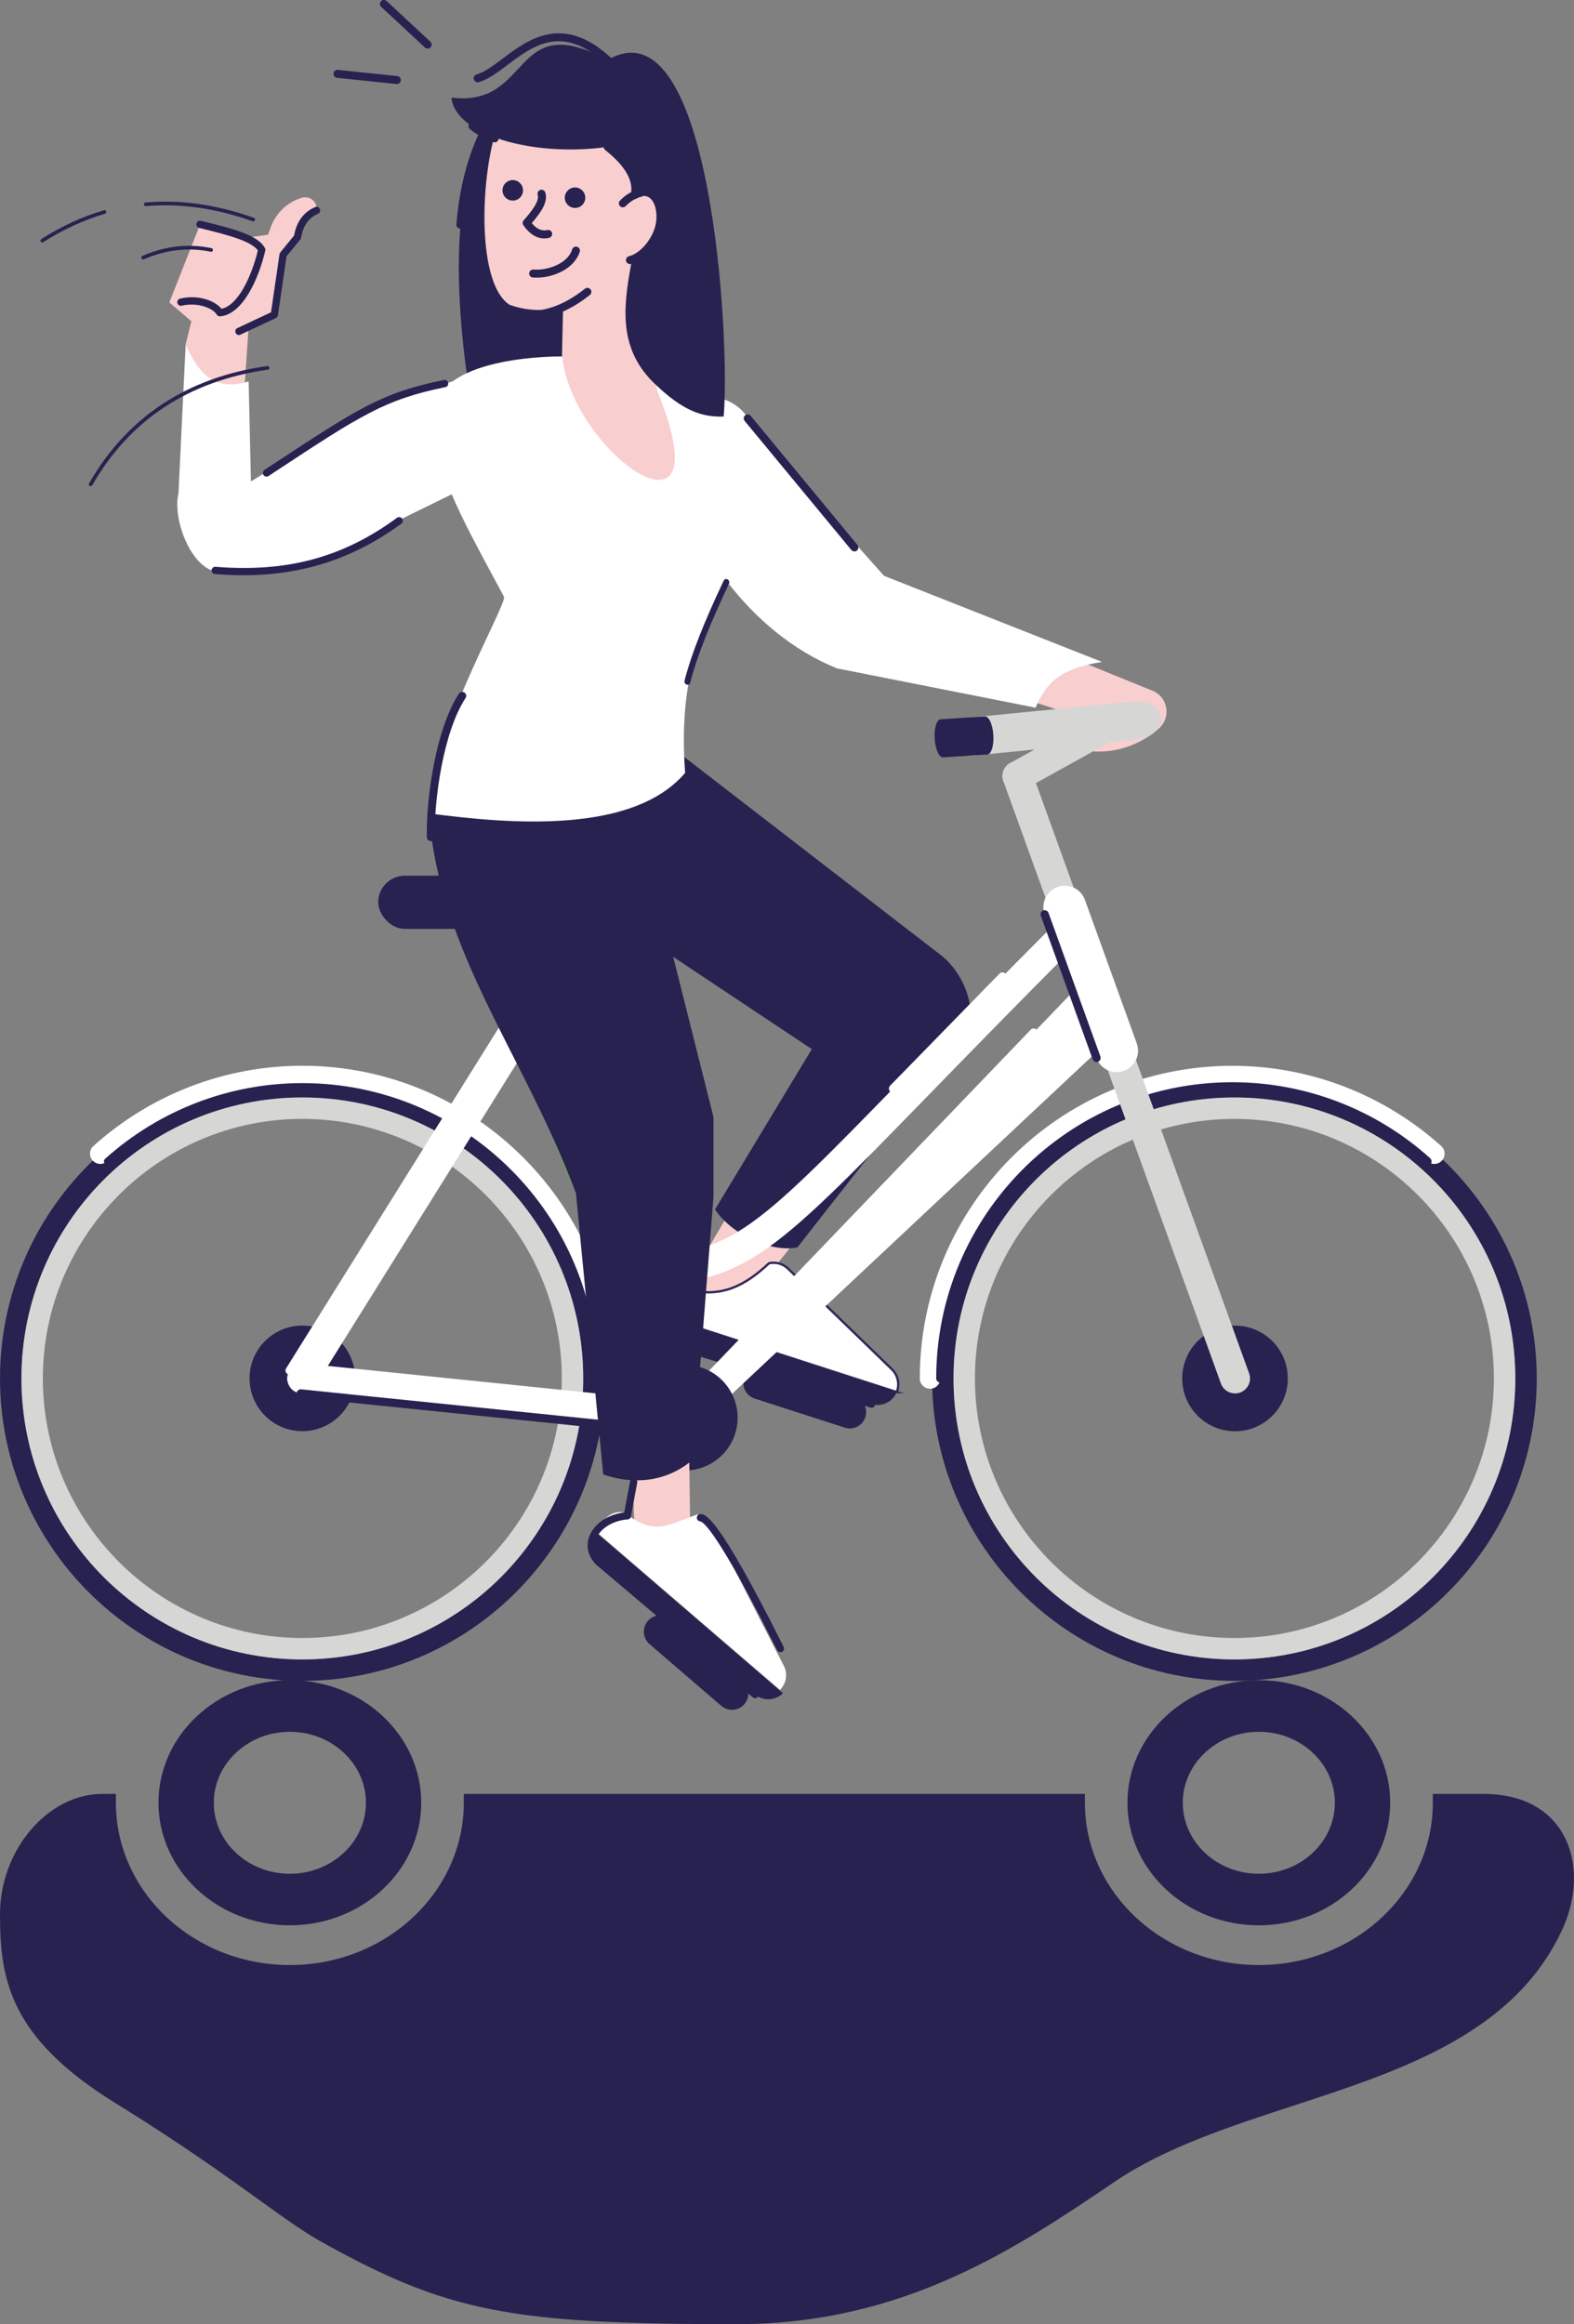 <?xml version="1.0" encoding="UTF-8"?> <svg xmlns="http://www.w3.org/2000/svg" id="Layer_2" width="120.12mm" height="177.31mm" viewBox="0 0 340.49 502.6"><rect x="0" y="0" width="340.49" height="502.6" fill="#808080" stroke="none"/><defs><style> .cls-1, .cls-2 { fill: #fff; } .cls-3 { fill: #f9cecf; } .cls-4 { fill: #55ad32; } .cls-5 { fill: #282250; } .cls-2 { stroke: #302755; stroke-miterlimit: 10; stroke-width: .5px; } .cls-6 { fill: #d6d6d5; } </style></defs><g id="Layer_1-2" data-name="Layer_1"><g><path class="cls-5" d="M272.31,416.35c15.67,0,28.42-11.89,28.42-26.51s-12.75-26.5-28.42-26.5-28.42,11.89-28.42,26.5,12.75,26.51,28.42,26.51ZM272.31,374.5c9.07,0,16.45,6.88,16.45,15.35s-7.38,15.35-16.45,15.35-16.45-6.88-16.45-15.35,7.38-15.35,16.45-15.35ZM337.27,395.28c-2.36-3.35-7.12-7.35-16.39-7.35h-10.93v1.91c0,19.35-16.88,35.1-37.63,35.1s-37.63-15.75-37.63-35.1v-1.91H100.33v1.91c0,19.35-16.88,35.1-37.63,35.1s-37.63-15.75-37.63-35.1v-1.91h-2.94c-11.79,0-22.13,12.15-22.13,25.99s1.85,26.65,25.1,40.96c13.83,8.52,23.67,15.6,30.85,20.77,5.45,3.92,9.75,7.01,13.48,9.09,27.27,15.18,40.71,17.86,89.92,17.86,36.25,0,60.55-16.44,81.99-30.94,10.72-7.25,24.72-11.82,38.24-16.24,23.56-7.68,47.92-15.64,58.33-38.07,3.65-7.87,3.4-16.32-.65-22.08ZM62.7,416.35c15.67,0,28.42-11.89,28.42-26.51s-12.75-26.5-28.42-26.5-28.42,11.89-28.42,26.5,12.75,26.51,28.42,26.51ZM62.7,374.5c9.07,0,16.46,6.88,16.46,15.35s-7.38,15.35-16.46,15.35-16.45-6.88-16.45-15.35,7.38-15.35,16.45-15.35Z"></path><path class="cls-3" d="M228.58,157.86l6.11-1.36c2.39-.53-2.05-1.2-4.15-2.45l-8.77-2.85,9.47-9.16,18.27,7.41c3.2,1.48,3.83,5.76,1.18,8.09h0c-4.65,4.1-10.99,5.91-17.04,4.53-2.94-.67-4.85-1.94-5.07-4.22Z"></path><path class="cls-1" d="M224.03,153.04l-42.99-8.51-18.78-18.34,16.24-10.59,12.7,8.91,47.18,18.63c-8.72,1.39-11.94,4.16-14.36,9.9Z"></path><path class="cls-1" d="M144.11,99.16c4.8,18,17.79,37.6,36.93,45.37,6.55-2,15.12-9.41,10.17-20.02l-27.11-30.54-20,5.19Z"></path><path class="cls-3" d="M197.3,208.55l-42.62-30.9.52,33.9,25.4,11.85-32.54,55.3,13.49,2.92,44.01-55.51c4.9-5.86-2.35-12.74-8.27-17.56Z"></path><path class="cls-5" d="M203.72,206.7l-71.36-55.09,1.91,47.75,41.34,27.51s34.03-15.35,28.11-20.18Z"></path><path class="cls-5" d="M154.68,261.54c3.53,5.44,12.26,9.39,17.82,8.2l36.27-46.23c2.79-4.5.24-12.48-5.05-16.82l-28.11,20.18-20.93,34.67Z"></path><path class="cls-5" d="M182.74,308.73l-19.49-6.29c-1.86-.6-2.88-2.59-2.28-4.45h0c.6-1.86,2.59-2.88,4.45-2.28l19.49,6.29c1.86.6,2.88,2.59,2.28,4.45h0c-.6,1.86-2.59,2.88-4.45,2.28Z"></path><g><path class="cls-2" d="M193.98,301.04h0c.69-1.7.28-3.65-1.04-4.93l-22.49-21.79c-1.08-1.04-2.62-1.47-4.09-1.15-5.22,4.89-10.51,7.75-18.29,5.53-1.33.3-2.45,1.18-3.05,2.41l-1.74,3.55h0s50.71,16.38,50.71,16.38h0Z"></path><path class="cls-5" d="M143.27,284.66c-1.22,2.49.09,5.48,2.75,6.27l42.52,12.71c2.21.66,4.57-.47,5.44-2.6l-50.71-16.38Z"></path><path class="cls-5" d="M188.54,304.43c-.07,0-.15-.01-.23-.03l-42.52-12.71c-.42-.13-.66-.57-.53-.98.13-.42.56-.66.98-.53l42.52,12.71c.42.13.66.57.53.98-.1.34-.42.56-.76.56Z"></path></g><path class="cls-1" d="M148.14,309.8c-.81,0-1.62-.3-2.25-.9-1.29-1.24-1.33-3.29-.09-4.59l88.71-92.37c1.24-1.29,3.29-1.33,4.59-.09,1.29,1.24,1.33,3.29.09,4.59l-88.71,92.37c-.64.66-1.49,1-2.34,1Z"></path><path class="cls-1" d="M148.14,309.8c-.87,0-1.73-.34-2.37-1.02-1.23-1.31-1.16-3.36.15-4.58l91.19-85.5c1.31-1.22,3.36-1.16,4.58.15,1.23,1.31,1.16,3.36-.15,4.58l-91.19,85.5c-.63.59-1.42.88-2.22.88Z"></path><path class="cls-6" d="M148.14,309.8c-1.27,0-2.48-.75-3-2l-44.72-108.19c-.68-1.66.1-3.55,1.76-4.24,1.66-.69,3.55.1,4.24,1.76l44.72,108.19c.68,1.66-.1,3.55-1.76,4.24-.41.17-.83.25-1.24.25Z"></path><g><path class="cls-4" d="M148.14,309.8c-1.27,0-2.48-.75-3-2l-35.35-85.57c-.68-1.66.1-3.55,1.76-4.24,1.66-.69,3.55.1,4.24,1.76l35.35,85.57c.68,1.66-.1,3.55-1.76,4.24-.41.17-.83.25-1.24.25Z"></path><path class="cls-4" d="M145.15,307.8l-35.35-85.57c-.68-1.66.1-3.55,1.76-4.24,1.66-.69,3.55.1,4.24,1.76l35.35,85.57-5.99,2.48Z"></path><path class="cls-4" d="M145.15,307.8l-35.35-85.57c-.68-1.66.1-3.55,1.76-4.24,1.66-.69,3.55.1,4.24,1.76l35.35,85.57-5.99,2.48Z"></path></g><path class="cls-5" d="M65.4,237.33c33.56,0,60.76,27.2,60.76,60.76s-27.2,60.76-60.76,60.76-60.76-27.2-60.76-60.76,27.2-60.76,60.76-60.76h0ZM65.4,232.69C29.34,232.69,0,262.03,0,298.09s29.34,65.4,65.4,65.4,65.4-29.34,65.4-65.4-29.34-65.4-65.4-65.4h0Z"></path><path class="cls-6" d="M65.4,241.96c30.95,0,56.13,25.18,56.13,56.13s-25.18,56.13-56.13,56.13-56.13-25.18-56.13-56.13,25.18-56.13,56.13-56.13h0ZM65.4,237.33c-33.56,0-60.76,27.2-60.76,60.76s27.2,60.76,60.76,60.76,60.76-27.2,60.76-60.76-27.2-60.76-60.76-60.76h0Z"></path><circle class="cls-5" cx="267.16" cy="298.09" r="11.42"></circle><circle class="cls-5" cx="65.4" cy="298.09" r="11.42" transform="translate(-239.74 293.25) rotate(-76.72)"></circle><path class="cls-1" d="M148.15,309.8c-.11,0-.22,0-.33-.02l-82.75-8.47c-1.78-.18-3.08-1.77-2.9-3.56.18-1.78,1.78-3.08,3.56-2.9l82.75,8.47c1.78.18,3.08,1.77,2.9,3.56-.17,1.67-1.58,2.91-3.22,2.91Z"></path><path class="cls-5" d="M267.03,237.33c33.56,0,60.76,27.2,60.76,60.76s-27.2,60.76-60.76,60.76-60.76-27.2-60.76-60.76,27.2-60.76,60.76-60.76h0ZM267.03,232.69c-36.06,0-65.4,29.34-65.4,65.4s29.34,65.4,65.4,65.4,65.4-29.34,65.4-65.4-29.34-65.4-65.4-65.4h0Z"></path><path class="cls-6" d="M267.03,241.96c30.95,0,56.13,25.18,56.13,56.13s-25.18,56.13-56.13,56.13-56.13-25.18-56.13-56.13,25.18-56.13,56.13-56.13h0ZM267.03,237.33c-33.56,0-60.76,27.2-60.76,60.76s27.2,60.76,60.76,60.76,60.76-27.2,60.76-60.76-27.2-60.76-60.76-60.76h0Z"></path><rect class="cls-5" x="81.81" y="189.37" width="46.52" height="11.5" rx="5.75" ry="5.75"></rect><path class="cls-1" d="M134.99,278c-1.79,0-3.24-1.45-3.24-3.24s1.45-3.24,3.24-3.24c23.05,0,25.95-2.98,61.51-39.52,8.74-8.98,19.61-20.15,33.15-33.69,1.27-1.27,3.32-1.27,4.59,0,1.27,1.27,1.27,3.32,0,4.59-13.51,13.51-24.36,24.66-33.09,33.62-35.78,36.76-40.37,41.48-66.16,41.48Z"></path><circle class="cls-5" cx="148.14" cy="306.56" r="11.42" transform="translate(-178.19 403.68) rotate(-80.78)"></circle><g><path class="cls-1" d="M130.79,300.31c-1.23,0-2.22-.99-2.22-2.22,0-34.84-28.34-63.18-63.18-63.18-15.61,0-30.6,5.76-42.22,16.22-.91.82-2.31.75-3.13-.17-.82-.91-.75-2.31.16-3.13,12.44-11.19,28.49-17.36,45.19-17.36,37.28,0,67.61,30.33,67.61,67.61,0,1.23-.99,2.22-2.22,2.22Z"></path><path class="cls-5" d="M128.57,298.78c-.38,0-.69-.31-.69-.69,0-34.45-28.03-62.48-62.48-62.48-15.43,0-30.26,5.7-41.76,16.04-.29.26-.72.23-.98-.05-.26-.28-.23-.72.05-.98,11.75-10.57,26.91-16.4,42.69-16.4,35.22,0,63.87,28.65,63.87,63.87,0,.38-.31.69-.69.69Z"></path></g><g><path class="cls-1" d="M201.19,300.31c-1.23,0-2.22-.99-2.22-2.22,0-37.28,30.33-67.61,67.61-67.61,16.7,0,32.75,6.17,45.19,17.36.91.82.98,2.22.16,3.13-.82.91-2.22.98-3.13.17-11.62-10.46-26.62-16.22-42.22-16.22-34.84,0-63.18,28.34-63.18,63.18,0,1.23-.99,2.22-2.22,2.22Z"></path><path class="cls-5" d="M203.41,298.98c-.49,0-.89-.4-.89-.89,0-35.33,28.74-64.06,64.06-64.06,15.83,0,31.03,5.84,42.81,16.45.36.33.39.89.07,1.25-.33.36-.89.39-1.25.07-11.46-10.31-26.24-15.99-41.63-15.99-34.35,0-62.29,27.94-62.29,62.29,0,.49-.4.89-.89.89Z"></path></g><path class="cls-6" d="M267.16,301.33c-1.33,0-2.57-.82-3.05-2.14l-47.06-130.27c-.61-1.68.26-3.54,1.95-4.15,1.68-.61,3.54.26,4.15,1.95l47.06,130.27c.61,1.68-.26,3.54-1.95,4.15-.36.13-.74.19-1.1.19Z"></path><path class="cls-1" d="M241.56,231.85c-1.9,0-3.68-1.17-4.36-3.06l-11.22-31.05c-.87-2.41.38-5.06,2.78-5.93,2.41-.87,5.06.38,5.93,2.78l11.22,31.05c.87,2.41-.38,5.06-2.78,5.93-.52.19-1.05.28-1.57.28Z"></path><path class="cls-1" d="M193.18,236.3c-.22,0-.45-.08-.62-.25-.35-.34-.36-.9-.02-1.26l23.68-24.25c.34-.35.91-.36,1.26-.01.35.34.36.9.02,1.26l-23.68,24.25c-.17.18-.4.27-.64.27Z"></path><path class="cls-1" d="M166.27,283.89c-.22,0-.44-.08-.61-.25-.35-.34-.36-.9-.03-1.26l57.34-59.71c.34-.35.9-.37,1.26-.03.35.34.36.9.03,1.26l-57.34,59.71c-.17.18-.41.27-.64.27Z"></path><path class="cls-5" d="M237.2,229.67c-.36,0-.7-.22-.83-.59l-11.22-31.05c-.17-.46.07-.97.53-1.14.46-.16.97.07,1.14.53l11.22,31.05c.17.46-.07.97-.53,1.14-.1.04-.2.05-.3.05Z"></path><path class="cls-1" d="M65.39,301.33c-.59,0-1.18-.16-1.71-.49-1.52-.95-1.98-2.95-1.03-4.47l47.67-76.35c.95-1.52,2.95-1.98,4.47-1.03,1.52.95,1.98,2.95,1.03,4.47l-47.67,76.35c-.61.99-1.67,1.53-2.75,1.53Z"></path><path class="cls-1" d="M62.64,297.26c-.16,0-.32-.04-.47-.13-.42-.26-.54-.81-.28-1.22l46.8-74.94c.26-.42.81-.54,1.22-.28.42.26.54.81.28,1.22l-46.8,74.94c-.17.27-.46.42-.75.42Z"></path><path class="cls-5" d="M140.4,309.91s-.06,0-.09,0l-75.34-7.71c-.49-.05-.84-.49-.79-.97.05-.49.5-.84.97-.79l75.34,7.71c.49.05.84.49.79.97-.05.46-.43.8-.88.8Z"></path><path class="cls-3" d="M95,179.65c1.1,1.15,29.07,54.54,39.92,84.13l2.32,66.48,12.08,1.09-.91-64.85c.5-7.77,3.87-19.18,1.49-26.76l-10.14-32.22-10.92-34.71-33.85,6.83Z"></path><path class="cls-5" d="M92.76,175.89c2.44,30.6,20.77,52.35,31.83,82.19,0,0,32.04-9.34,29.62-17.03l-8.99-35.76-12.2-30.01-40.25.61Z"></path><path class="cls-5" d="M130.49,318.83l-5.9-60.76,29.75-16.11v16.94l-4.49,56.77c-5.69,4.89-12.98,5.45-19.37,3.16Z"></path><path class="cls-1" d="M168.73,365.43h0c1.3-1.3,1.68-3.26.95-4.95l-15.51-30.35c-.6-1.38-1.84-2.37-3.33-2.64-6.71,2.48-9.48,4.62-15.79-.44-1.34-.24-2.72.14-3.75,1.04l-2.98,2.6h0s40.4,34.75,40.4,34.75h0Z"></path><path class="cls-5" d="M128.98,331.41c-2.09,1.82-2.04,5.09.1,6.85l34.27,28.19c1.78,1.47,4.39,1.34,6.02-.29l-40.4-34.75Z"></path><path class="cls-5" d="M163.35,367.24c-.18,0-.36-.06-.51-.19l-33.8-28.63c-.33-.28-.37-.78-.09-1.11.28-.33.78-.38,1.11-.09l33.8,28.63c.33.28.37.78.09,1.11-.16.18-.38.28-.6.28Z"></path><path class="cls-5" d="M135.71,328.56s-.1,0-.15-.01c-.43-.08-.71-.49-.63-.92l1.37-7.29c.08-.43.49-.71.92-.63.43.08.71.49.63.92l-1.37,7.29c-.07.38-.4.64-.78.64Z"></path><path class="cls-5" d="M129.55,338.61c-.2,0-.4-.08-.56-.23-1.75-1.75-2.31-3.97-1.54-6.08,1.06-2.9,4.27-4.98,8.19-5.32.43-.04.82.29.85.72.04.43-.28.82-.72.86-3.25.28-6,2-6.84,4.29-.56,1.53-.14,3.1,1.17,4.42.31.31.31.81,0,1.12-.15.15-.36.23-.56.23Z"></path><path class="cls-5" d="M168.81,357.29c-.29,0-.57-.16-.71-.44-12.8-25.56-15.97-27.78-16.63-27.85-.42-.04-.76-.42-.73-.84.03-.42.34-.77.78-.74,1.1.03,3.67.1,18,28.72.2.39.04.87-.35,1.06-.11.06-.23.08-.35.08Z"></path><path class="cls-5" d="M156.04,368.9l-15.53-13.36c-1.48-1.27-1.65-3.51-.38-4.99h0c1.27-1.48,3.51-1.65,4.99-.38l15.53,13.36c1.48,1.27,1.65,3.51.38,4.99h0c-1.27,1.48-3.51,1.65-4.99.38Z"></path><polygon class="cls-1" points="52.56 105.14 68.5 95.48 86.42 85.76 97.92 82.48 104.15 89.07 102.63 99.49 97.99 106.76 86.97 112.16 73.86 119.74 65.1 122.66 56.43 120.23 52.56 105.14"></polygon><path class="cls-5" d="M131.43,12.97c-31.84-1.01-39.64,33.88-25.21,95.76l29.51,3.48-4.31-99.24Z"></path><path class="cls-1" d="M161.49,89.95l24.88,38.19,28.19,15.93-6.36,2.69-28.21-3.59-34.82-41.5c-1.5-1.78-2.31-4.05-2.28-6.37h0c.06-6.41,6.18-11.02,12.36-9.32l.9.25c2.16.59,4.05,1.91,5.35,3.73Z"></path><path class="cls-1" d="M92.76,175.89c17.84,2.37,44.18,4.48,55.45-8.76-3.05-40.21,20.29-46.14,15.98-54.76l-10.32-22.32-4.11-8.39s-20.39-4.58-28.43-4.58c0,0-25.66-.28-27.11,11.25-1.45,11.52,5.01,22.46,14.84,40.79,0,2.75-16.29,30.86-16.29,46.77Z"></path><path class="cls-3" d="M146.09,42.94c-1.81,15.38-18.56,20.51-18.56,20.51-5.28,3.44-10.96,4.7-17.3,2.47-8.61-5.62-5.63-37.39-.44-42.6,0,0,11.65-11.53,21.63-10.35,9.91,1.17,16.48,14.59,14.67,29.97Z"></path><path class="cls-3" d="M142.59,21.55l1.76,6.51c2.07,7.66,2.23,15.71.47,23.45l-4.32,19.02,1.71,14.09c14.81,36.45-18.6,13.45-20.64-7.84l.29-12.51,20.74-42.73Z"></path><path class="cls-5" d="M131.43,31.76c-16.31,2.31-33.09-2.72-33.76-10.65,17.59,2.16,12.85-19.46,33.76-8.13,22.58-13.31,26.57,61.5,25.11,77.1-4.49.13-8.67-1.01-15.14-7.32-16.32-15.92,7.32-39.07-9.97-51Z"></path><path class="cls-3" d="M142.5,47.4c-.28,4.05-2.74,7.96-5.49,8.73-2.75.77-4.76-1.88-4.48-5.93.28-4.05,2.74-7.96,5.49-8.73,2.75-.77,4.76,1.88,4.48,5.93Z"></path><path class="cls-5" d="M126.6,42.51c.13,1.22-.74,2.31-1.96,2.45-1.22.13-2.31-.74-2.45-1.96-.13-1.22.74-2.31,1.96-2.45,1.22-.13,2.31.74,2.45,1.96Z"></path><circle class="cls-5" cx="110.92" cy="41.16" r="2.22"></circle><path class="cls-5" d="M116.1,60.04c-.28,0-.56-.01-.84-.03-.47-.04-.83-.46-.79-.93.04-.47.47-.83.93-.79,2.88.24,7.36-1.15,8.37-4.36.14-.45.63-.71,1.08-.56.45.14.71.63.56,1.08-1.13,3.58-5.54,5.59-9.32,5.59Z"></path><path class="cls-5" d="M117.22,51.53c-1.45-.17-2.8-1.11-4-2.82-.23-.33-.21-.77.06-1.07,1.64-1.85,3.47-4.15,3.04-5.49-.14-.45.11-.94.56-1.08.45-.14.94.11,1.08.56.6,1.9-.7,4.04-2.93,6.62,1.07,1.29,2.17,1.78,3.35,1.5.46-.11.93.17,1.04.64.11.46-.17.93-.64,1.04-.53.13-1.06.16-1.56.1Z"></path><path class="cls-5" d="M114.39,69.01c-1.48,0-2.95-.19-4.43-.59-.46-.12-.73-.59-.61-1.05.12-.46.6-.73,1.05-.61,5.33,1.41,10.75-.04,16.13-4.32.37-.3.91-.23,1.21.14.3.37.23.91-.14,1.21-4.37,3.47-8.8,5.22-13.22,5.22Z"></path><path class="cls-5" d="M103.23,17.78c-.34-.04-.63-.28-.73-.62-.13-.46.14-.93.59-1.06,1.73-.49,3.64-1.93,5.67-3.45,5.45-4.1,12.92-9.72,23.25-.3.35.32.38.87.06,1.22-.32.35-.87.38-1.22.06-9.27-8.46-15.53-3.75-21.05.4-2.16,1.62-4.2,3.16-6.24,3.74-.11.03-.23.04-.34.03Z"></path><path class="cls-5" d="M106.91,30.78c-.08,0-.16-.03-.23-.06-2.34-.98-3.99-1.9-5.04-2.81-.36-.31-.39-.86-.08-1.22.31-.36.86-.39,1.22-.08.89.78,2.42,1.63,4.56,2.52.44.18.65.69.46,1.13-.15.36-.52.57-.9.52Z"></path><path class="cls-5" d="M99.49,49.44c-.46-.05-.79-.46-.76-.92.56-7.07,2.11-13.49,4.6-19.08.19-.43.7-.63,1.14-.44.43.19.63.7.44,1.14-2.41,5.41-3.91,11.65-4.46,18.52-.04.47-.45.83-.93.79-.01,0-.02,0-.03,0Z"></path><path class="cls-5" d="M93.16,181.89c-.45-.02-.82-.38-.83-.84-.17-8.38,1.95-23.43,6.94-31.04.26-.4.79-.51,1.19-.25.4.26.51.8.25,1.19-4.82,7.35-6.82,22.01-6.66,30.07,0,.48-.37.87-.84.88-.02,0-.03,0-.05,0Z"></path><path class="cls-5" d="M136.17,57.1c-.35-.04-.66-.3-.74-.67-.11-.46.19-.93.65-1.03,2.47-.56,5.65-4.2,5.9-7.89.14-2.1-.37-3.85-1.39-4.67-.56-.46-1.24-.58-2-.37-.46.13-.93-.14-1.06-.6-.13-.46.14-.93.6-1.06,1.3-.36,2.56-.12,3.56.69,1.47,1.2,2.21,3.43,2.02,6.13-.31,4.55-4.08,8.74-7.24,9.46-.1.02-.2.03-.29.02Z"></path><path class="cls-5" d="M134.63,44.83c-.18-.02-.35-.1-.49-.23-.34-.33-.36-.87-.03-1.22,1.23-1.28,2.65-2.11,4.33-2.55.46-.12.93.16,1.05.62.12.46-.16.93-.62,1.05-1.37.35-2.52,1.03-3.52,2.07-.19.2-.46.29-.72.26Z"></path><path class="cls-5" d="M137.23,42.98s-.04,0-.05,0c-.47-.09-.78-.53-.69-1,.55-3-1.28-6.13-5.58-9.54-.29-.23-.4-.63-.27-.98.13-.35.47-.58.85-.56,3.33.15,5.33-1.42,6.85-2.98.33-.34.88-.35,1.22-.02.34.33.35.88.02,1.22-1.34,1.38-3.18,2.91-5.93,3.38,3.65,3.34,5.14,6.56,4.55,9.79-.08.45-.5.75-.95.7Z"></path><path class="cls-5" d="M72.9,16.83c-.47-.06-.8-.48-.76-.95.05-.47.47-.82.95-.77l12.85,1.34h.01c.47.06.8.48.76.95-.05.47-.47.82-.95.77l-12.85-1.34h-.01Z"></path><path class="cls-5" d="M92.41,10.5c-.17-.02-.35-.09-.48-.22l-9.47-8.79c-.35-.32-.37-.87-.05-1.22.32-.35.87-.37,1.22-.05l9.47,8.79c.35.32.37.87.05,1.22-.2.21-.47.3-.73.27Z"></path><path class="cls-3" d="M52.18,94.57l1.6-23.9-12.38-1.19-1.25,5.04s4.31,26.13,12.03,20.05Z"></path><path class="cls-1" d="M59.35,123.64h-11.46c-6.07.5-10.71-11.05-9.28-16.97l1.55-32.15c3.33,7.53,7.14,9.88,13.63,7.97l.5,22c16.32-2.67,20.01,17.93,5.06,19.15Z"></path><path class="cls-5" d="M64.2,123.33c-5.52,1.07-11.38,1.33-17.71.81-.44-.04-.76-.42-.72-.85.04-.43.42-.76.85-.72,15.45,1.25,27.55-2.01,39.25-10.59.36-.26.85-.18,1.11.17.26.35.18.85-.17,1.1-7.07,5.18-14.47,8.5-22.6,10.07Z"></path><path class="cls-5" d="M57.71,103.06c-.28.02-.56-.1-.72-.35-.24-.36-.14-.86.23-1.09l1.27-.84c18.98-12.5,24.08-15.86,37.53-18.61.43-.09.85.19.93.62.09.43-.19.85-.62.93-13.15,2.7-18.2,6.02-36.98,18.39l-1.27.84c-.12.08-.24.12-.37.13Z"></path><path class="cls-3" d="M41.41,69.48l-4.78-4.08,6.66-16.89,10.33,2.87,4.37-.64.62-1.69c1.11-3.03,3.59-5.36,6.68-6.29h0c1.75-.52,3.45.94,3.19,2.74-1.8,1.14-3.71,2.63-3.7,4.44,0,.48-.11.95-.42,1.33l-3.11,3.81-1.89,12.97-7.67,3.6-10.28-2.18Z"></path><path class="cls-5" d="M47.62,68.41c-.3.02-.59-.13-.75-.39-.77-1.34-4.1-2.74-7.55-1.91-.42.11-.85-.16-.95-.58-.1-.42.16-.85.58-.95,3.76-.91,7.49.36,8.97,2.2,3.48-.72,6.42-6.7,7.86-12.61-1.39-2.08-6.9-3.45-12.24-4.77l-.46-.11c-.42-.1-.68-.53-.58-.96.11-.42.53-.68.96-.58l.46.11c6.42,1.59,11.96,2.96,13.4,5.82.08.17.11.36.06.54-1.49,6.31-4.95,13.81-9.78,14.19Z"></path><path class="cls-5" d="M51.75,72.45c-.32.03-.63-.15-.78-.45-.19-.39-.02-.87.38-1.05l7.28-3.42,1.83-12.55c.02-.14.08-.28.17-.39l2.98-3.65c.57-3.05,2.06-5.07,4.54-6.15.4-.18.87,0,1.04.41.18.4,0,.87-.41,1.04-2.04.89-3.2,2.54-3.65,5.18-.02.13-.08.26-.17.37l-2.98,3.64-1.86,12.75c-.04.26-.21.49-.45.6l-7.67,3.6c-.09.04-.18.07-.27.07Z"></path><path class="cls-5" d="M54.78,47.86c-.05,0-.11,0-.16-.02-7.96-2.82-15.71-3.92-23.07-3.26h0c-.22.02-.41-.14-.42-.36-.02-.22.14-.41.36-.43.16-.01.32-.03.48-.04,7.33-.58,15.04.54,22.93,3.35.21.07.31.3.24.5-.05.15-.19.25-.34.26Z"></path><path class="cls-5" d="M9.18,52.43c-.14.01-.28-.05-.36-.18-.12-.18-.06-.43.12-.55,4.37-2.79,8.92-4.88,13.54-6.23.21-.06.43.06.49.27.06.21-.06.43-.27.49-4.55,1.32-9.03,3.39-13.34,6.13-.06.04-.12.06-.18.06Z"></path><path class="cls-5" d="M19.64,105.14c-.08,0-.16-.01-.23-.05-.19-.11-.25-.35-.15-.54,8.25-14.39,21.23-22.94,38.56-25.4.24-.03.42.12.45.34.03.22-.12.42-.34.45-17.08,2.43-29.86,10.84-37.99,25.01-.07.12-.19.19-.31.2Z"></path><path class="cls-5" d="M30.99,56.1c-.16.01-.33-.08-.39-.24-.09-.2,0-.43.21-.52,4.95-2.15,9.97-2.71,14.94-1.68.21.04.35.25.31.47-.04.21-.26.35-.47.31-4.8-1-9.67-.45-14.46,1.63-.04.02-.08.03-.13.03Z"></path><path class="cls-5" d="M148.17,147.76c.08.13.21.24.36.29.34.12.69-.06.78-.41,1.39-5.46,4.14-12.46,8.4-21.43.15-.32.01-.72-.3-.91-.32-.18-.7-.07-.85.24-4.29,9.04-7.07,16.12-8.48,21.65-.05.19,0,.39.09.55Z"></path><path class="cls-5" d="M185.01,119.23c-.3.06-.63-.04-.84-.29l-23.09-27.92c-.3-.37-.25-.91.11-1.21.37-.3.91-.25,1.21.12l23.09,27.92c.3.37.25.91-.11,1.21-.11.09-.24.15-.37.18Z"></path><path class="cls-6" d="M220.11,171.07c-1.14,0-2.25-.6-2.84-1.67-.87-1.57-.3-3.54,1.27-4.41l20.86-11.54c1.57-.87,3.54-.3,4.41,1.27.87,1.57.3,3.54-1.27,4.41l-20.86,11.54c-.5.27-1.04.41-1.57.41Z"></path><path class="cls-6" d="M245.82,159.91l-35.41,3.5c-3.21.32-5.99-1.26-6.22-3.53h0c-.22-2.27,2.2-4.36,5.41-4.68l35.41-3.5c3.21-.32,5.99,1.26,6.22,3.53h0c.22,2.27-2.2,4.36-5.41,4.68Z"></path><path class="cls-5" d="M213.58,163.17l-9.56.61c-.87.06-1.69-1.74-1.83-4.02h0c-.15-2.27.44-4.16,1.3-4.22l9.56-.61c.87-.06,1.69,1.74,1.83,4.02h0c.15,2.27-.44,4.16-1.3,4.22Z"></path></g></g></svg> 